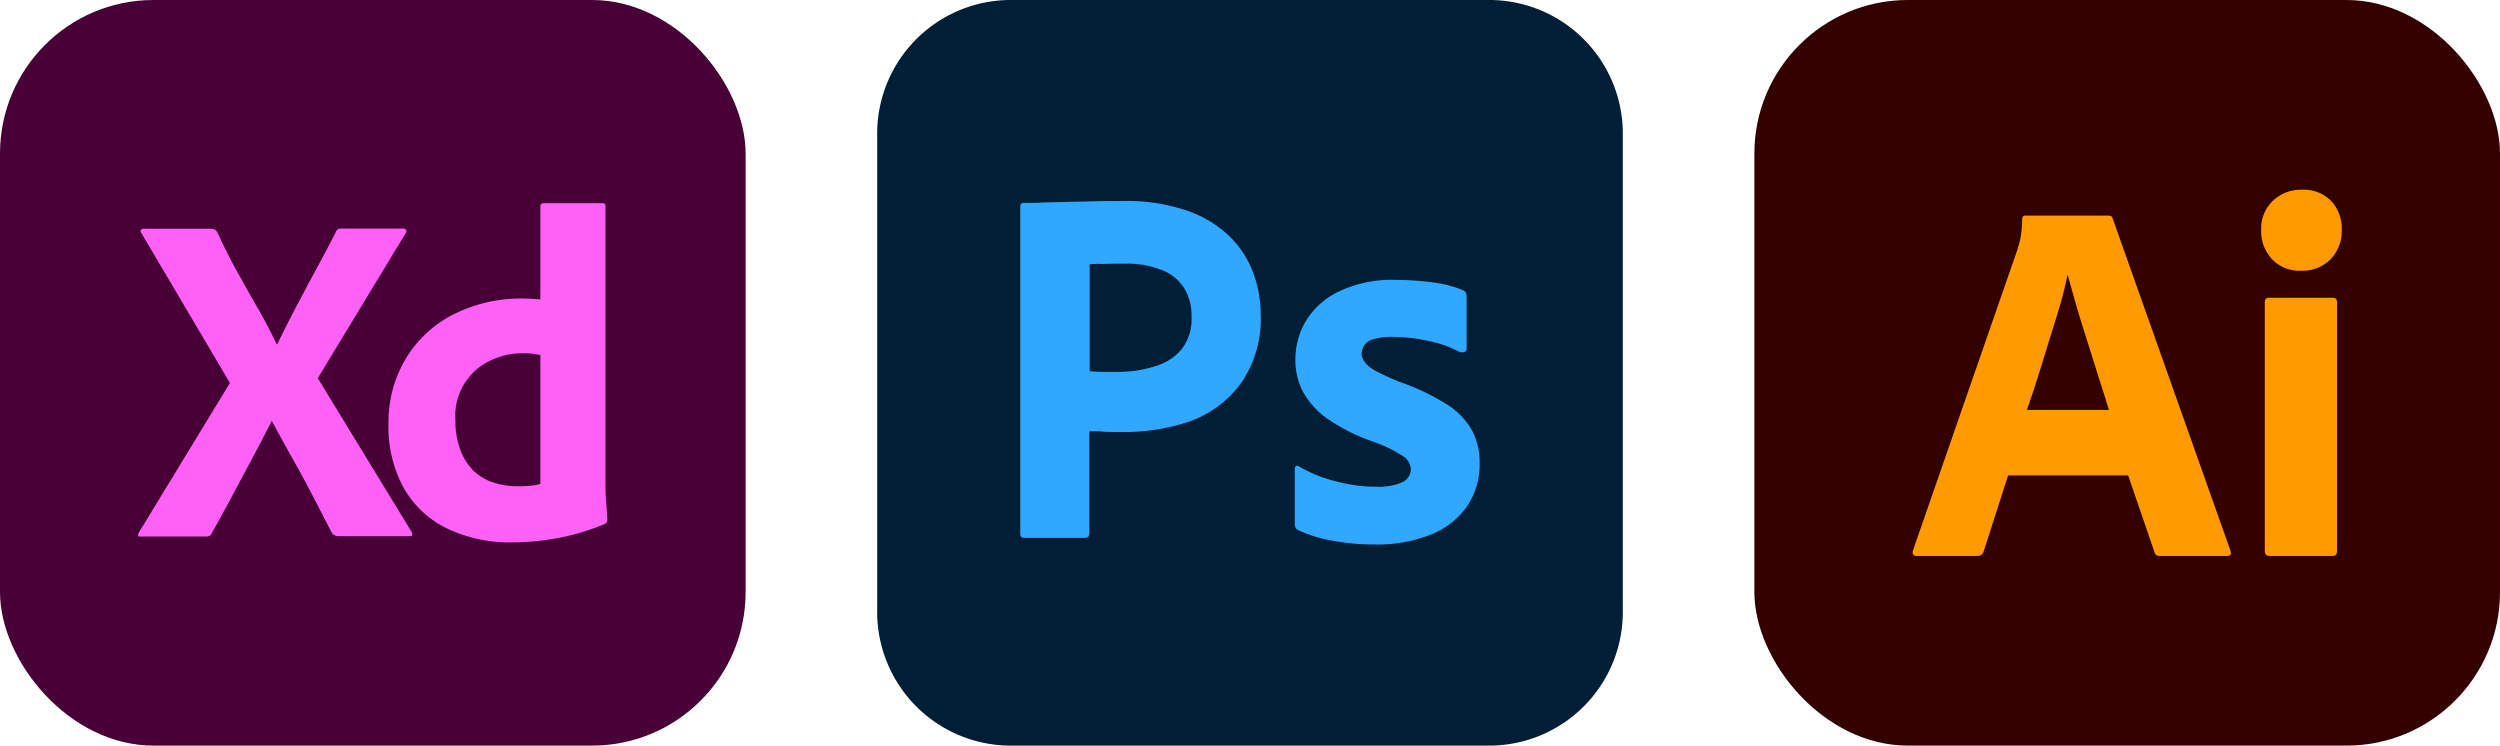 <svg xmlns="http://www.w3.org/2000/svg" width="114" height="34" viewBox="0 0 114 34">
  <g id="xd" transform="translate(-720 -2656)">
    <g id="ps" transform="translate(760 2656)">
      <g id="Surfaces">
        <g id="Photo_Surface">
          <g id="Outline_no_shadow">
            <path id="パス_415" data-name="パス 415" d="M6.021,0H27.979A6.094,6.094,0,0,1,34,6.175v21.65A6.094,6.094,0,0,1,27.979,34H6.021A6.094,6.094,0,0,1,0,27.825V6.175A6.094,6.094,0,0,1,6.021,0Z" fill="#001e36"/>
          </g>
        </g>
      </g>
      <g id="Outlined_Mnemonics_Logos" transform="translate(6.525 9.166)">
        <g id="Ps-2" data-name="Ps">
          <path id="パス_416" data-name="パス 416" d="M54,74.674V59.747c0-.1.044-.16.145-.16.247,0,.479,0,.812-.015s.711-.015,1.1-.029.812-.015,1.262-.029.885-.015,1.32-.015a8.53,8.53,0,0,1,2.988.45,5.18,5.18,0,0,1,1.944,1.19,4.619,4.619,0,0,1,1.059,1.654,5.552,5.552,0,0,1,.334,1.886,5.186,5.186,0,0,1-.87,3.09,4.97,4.97,0,0,1-2.336,1.77,9.4,9.4,0,0,1-3.264.493c-.348,0-.58,0-.725-.015S57.424,70,57.148,70V74.66a.181.181,0,0,1-.16.2H54.174C54.058,74.863,54,74.8,54,74.674Zm3.163-12.287v4.874c.2.015.392.029.566.029H58.5a5.419,5.419,0,0,0,1.668-.261,2.5,2.5,0,0,0,1.19-.769,2.242,2.242,0,0,0,.45-1.494,2.388,2.388,0,0,0-.334-1.291,2.1,2.1,0,0,0-1.015-.827,4.257,4.257,0,0,0-1.712-.29c-.377,0-.711,0-.986.015a3.322,3.322,0,0,0-.595.015Z" transform="translate(-54 -59.5)" fill="#31a8ff"/>
          <path id="パス_417" data-name="パス 417" d="M147.789,87.579a5.135,5.135,0,0,0-1.393-.493,7.647,7.647,0,0,0-1.625-.189,2.921,2.921,0,0,0-.87.1.745.745,0,0,0-.45.29.769.769,0,0,0-.116.392.645.645,0,0,0,.145.377,1.637,1.637,0,0,0,.493.392c.334.174.682.334,1.03.479a10.508,10.508,0,0,1,2.234,1.059,3.376,3.376,0,0,1,1.146,1.2,3.132,3.132,0,0,1,.334,1.494,3.375,3.375,0,0,1-.566,1.929,3.635,3.635,0,0,1-1.625,1.291,6.647,6.647,0,0,1-2.626.464,9.993,9.993,0,0,1-1.973-.189,5.852,5.852,0,0,1-1.48-.464.285.285,0,0,1-.16-.276V92.917a.157.157,0,0,1,.058-.131.11.11,0,0,1,.131.015,6.21,6.21,0,0,0,1.8.711,6.754,6.754,0,0,0,1.712.218,2.769,2.769,0,0,0,1.2-.2.674.674,0,0,0,.392-.609.769.769,0,0,0-.348-.58,6.153,6.153,0,0,0-1.422-.682,8.876,8.876,0,0,1-2.06-1.044,3.757,3.757,0,0,1-1.1-1.233,3.113,3.113,0,0,1-.334-1.48,3.412,3.412,0,0,1,.493-1.755,3.576,3.576,0,0,1,1.523-1.335A5.626,5.626,0,0,1,144.9,84.3a12.506,12.506,0,0,1,1.8.131,5.1,5.1,0,0,1,1.248.334.255.255,0,0,1,.145.131.728.728,0,0,1,.029.174v2.365a.179.179,0,0,1-.073.145A.387.387,0,0,1,147.789,87.579Z" transform="translate(-127.77 -80.702)" fill="#31a8ff"/>
        </g>
      </g>
    </g>
    <g id="xd-2" data-name="xd" transform="translate(719.752 2656)">
      <g id="Surfaces-2" data-name="Surfaces" transform="translate(0.248)">
        <g id="UI_UX_Surface" data-name="UI/UX Surface">
          <g id="Outline_no_shadow-2" data-name="Outline no shadow">
            <rect id="長方形_40" data-name="長方形 40" width="34" height="34" rx="7" fill="#470137"/>
          </g>
        </g>
      </g>
      <g id="Outlined_Mnemonics_Logos-2" data-name="Outlined Mnemonics &amp; Logos" transform="translate(6.551 9.267)">
        <g id="Xd-3" data-name="Xd">
          <path id="パス_420" data-name="パス 420" d="M47.129,60.12l-4,6.6,4.28,7.012a.221.221,0,0,1,.022.161c-.014.05-.065.019-.151.033H44.225c-.215,0-.366-.008-.452-.151q-.431-.839-.86-1.667T42,70.423q-.484-.86-.957-1.742H41.02q-.431.861-.893,1.721t-.914,1.71q-.452.85-.925,1.688c-.057.129-.158.142-.3.142H35.041c-.057,0-.089.023-.1-.035a.216.216,0,0,1,.032-.151l4.151-6.818L35.084,60.1q-.064-.086-.022-.14a.157.157,0,0,1,.129-.054h3.033a.449.449,0,0,1,.194.032.39.39,0,0,1,.129.118q.387.86.86,1.721t.957,1.7q.484.839.893,1.7h.022q.43-.882.871-1.721t.9-1.689q.462-.849.893-1.688a.331.331,0,0,1,.086-.14A.312.312,0,0,1,44.2,59.9h2.818a.123.123,0,0,1,.108.215Z" transform="translate(-34.942 -58.742)" fill="#ff61f6"/>
          <path id="パス_421" data-name="パス 421" d="M135.964,66.692a6.664,6.664,0,0,1-2.872-.6,4.565,4.565,0,0,1-2.011-1.818,5.813,5.813,0,0,1-.731-3.044,5.617,5.617,0,0,1,.731-2.818,5.369,5.369,0,0,1,2.129-2.065,6.874,6.874,0,0,1,3.377-.774q.107,0,.28.011t.409.032V51.377c0-.1.043-.151.129-.151h2.71a.114.114,0,0,1,.129.129V64.068q0,.366.032.8t.054.774a.222.222,0,0,1-.129.215,10.669,10.669,0,0,1-2.172.645A11.663,11.663,0,0,1,135.964,66.692Zm1.312-2.667V58.153a2.134,2.134,0,0,0-.355-.065,4.288,4.288,0,0,0-.441-.021,3.322,3.322,0,0,0-1.506.344A2.768,2.768,0,0,0,133.4,61.1a3.794,3.794,0,0,0,.226,1.377,2.617,2.617,0,0,0,.6.946,2.293,2.293,0,0,0,.9.538,3.539,3.539,0,0,0,1.108.172q.3,0,.559-.021A2.3,2.3,0,0,0,137.276,64.025Z" transform="translate(-118.937 -51.226)" fill="#ff61f6"/>
        </g>
      </g>
    </g>
    <g id="ai" transform="translate(799.505 2656)">
      <g id="Surfaces-3" data-name="Surfaces">
        <g id="Drawing_Surface" data-name="Drawing Surface">
          <g id="Outline_no_shadow-3" data-name="Outline no shadow">
            <rect id="長方形_39" data-name="長方形 39" width="34" height="34" rx="7" transform="translate(0.495)" fill="#300"/>
          </g>
        </g>
      </g>
      <g id="Outlined_Mnemonics_Logos-3" data-name="Outlined Mnemonics &amp; Logos" transform="translate(7.714 9.648)">
        <g id="Ai-2" data-name="Ai" transform="translate(0 -1)">
          <path id="パス_418" data-name="パス 418" d="M59.359,71.765H53.886l-1.113,3.459a.279.279,0,0,1-.284.213H49.717q-.237,0-.166-.261l4.738-13.646q.071-.213.142-.486a5.073,5.073,0,0,0,.095-.959.147.147,0,0,1,.166-.166h3.767q.166,0,.19.118L64.026,75.2q.071.237-.142.237H60.8a.219.219,0,0,1-.237-.166Zm-4.62-2.985h3.743q-.142-.474-.332-1.066t-.4-1.267l-.426-1.35q-.213-.675-.391-1.3t-.32-1.149h-.024a19.146,19.146,0,0,1-.5,1.9q-.332,1.066-.675,2.18T54.739,68.78Z" transform="translate(-49.535 -58.735)" fill="#ff9a00"/>
          <path id="パス_419" data-name="パス 419" d="M159.306,55.571a1.718,1.718,0,0,1-1.3-.521,1.874,1.874,0,0,1-.5-1.35,1.738,1.738,0,0,1,.533-1.315,1.831,1.831,0,0,1,1.315-.509,1.761,1.761,0,0,1,1.339.509,1.829,1.829,0,0,1,.486,1.315,1.85,1.85,0,0,1-.509,1.35A1.818,1.818,0,0,1,159.306,55.571ZM157.671,68.34V57.016c0-.142.063-.213.19-.213h2.914q.189,0,.19.213V68.34q0,.237-.19.237h-2.89Q157.671,68.577,157.671,68.34Z" transform="translate(-141.616 -51.874)" fill="#ff9a00"/>
        </g>
      </g>
    </g>
  </g>
</svg>
